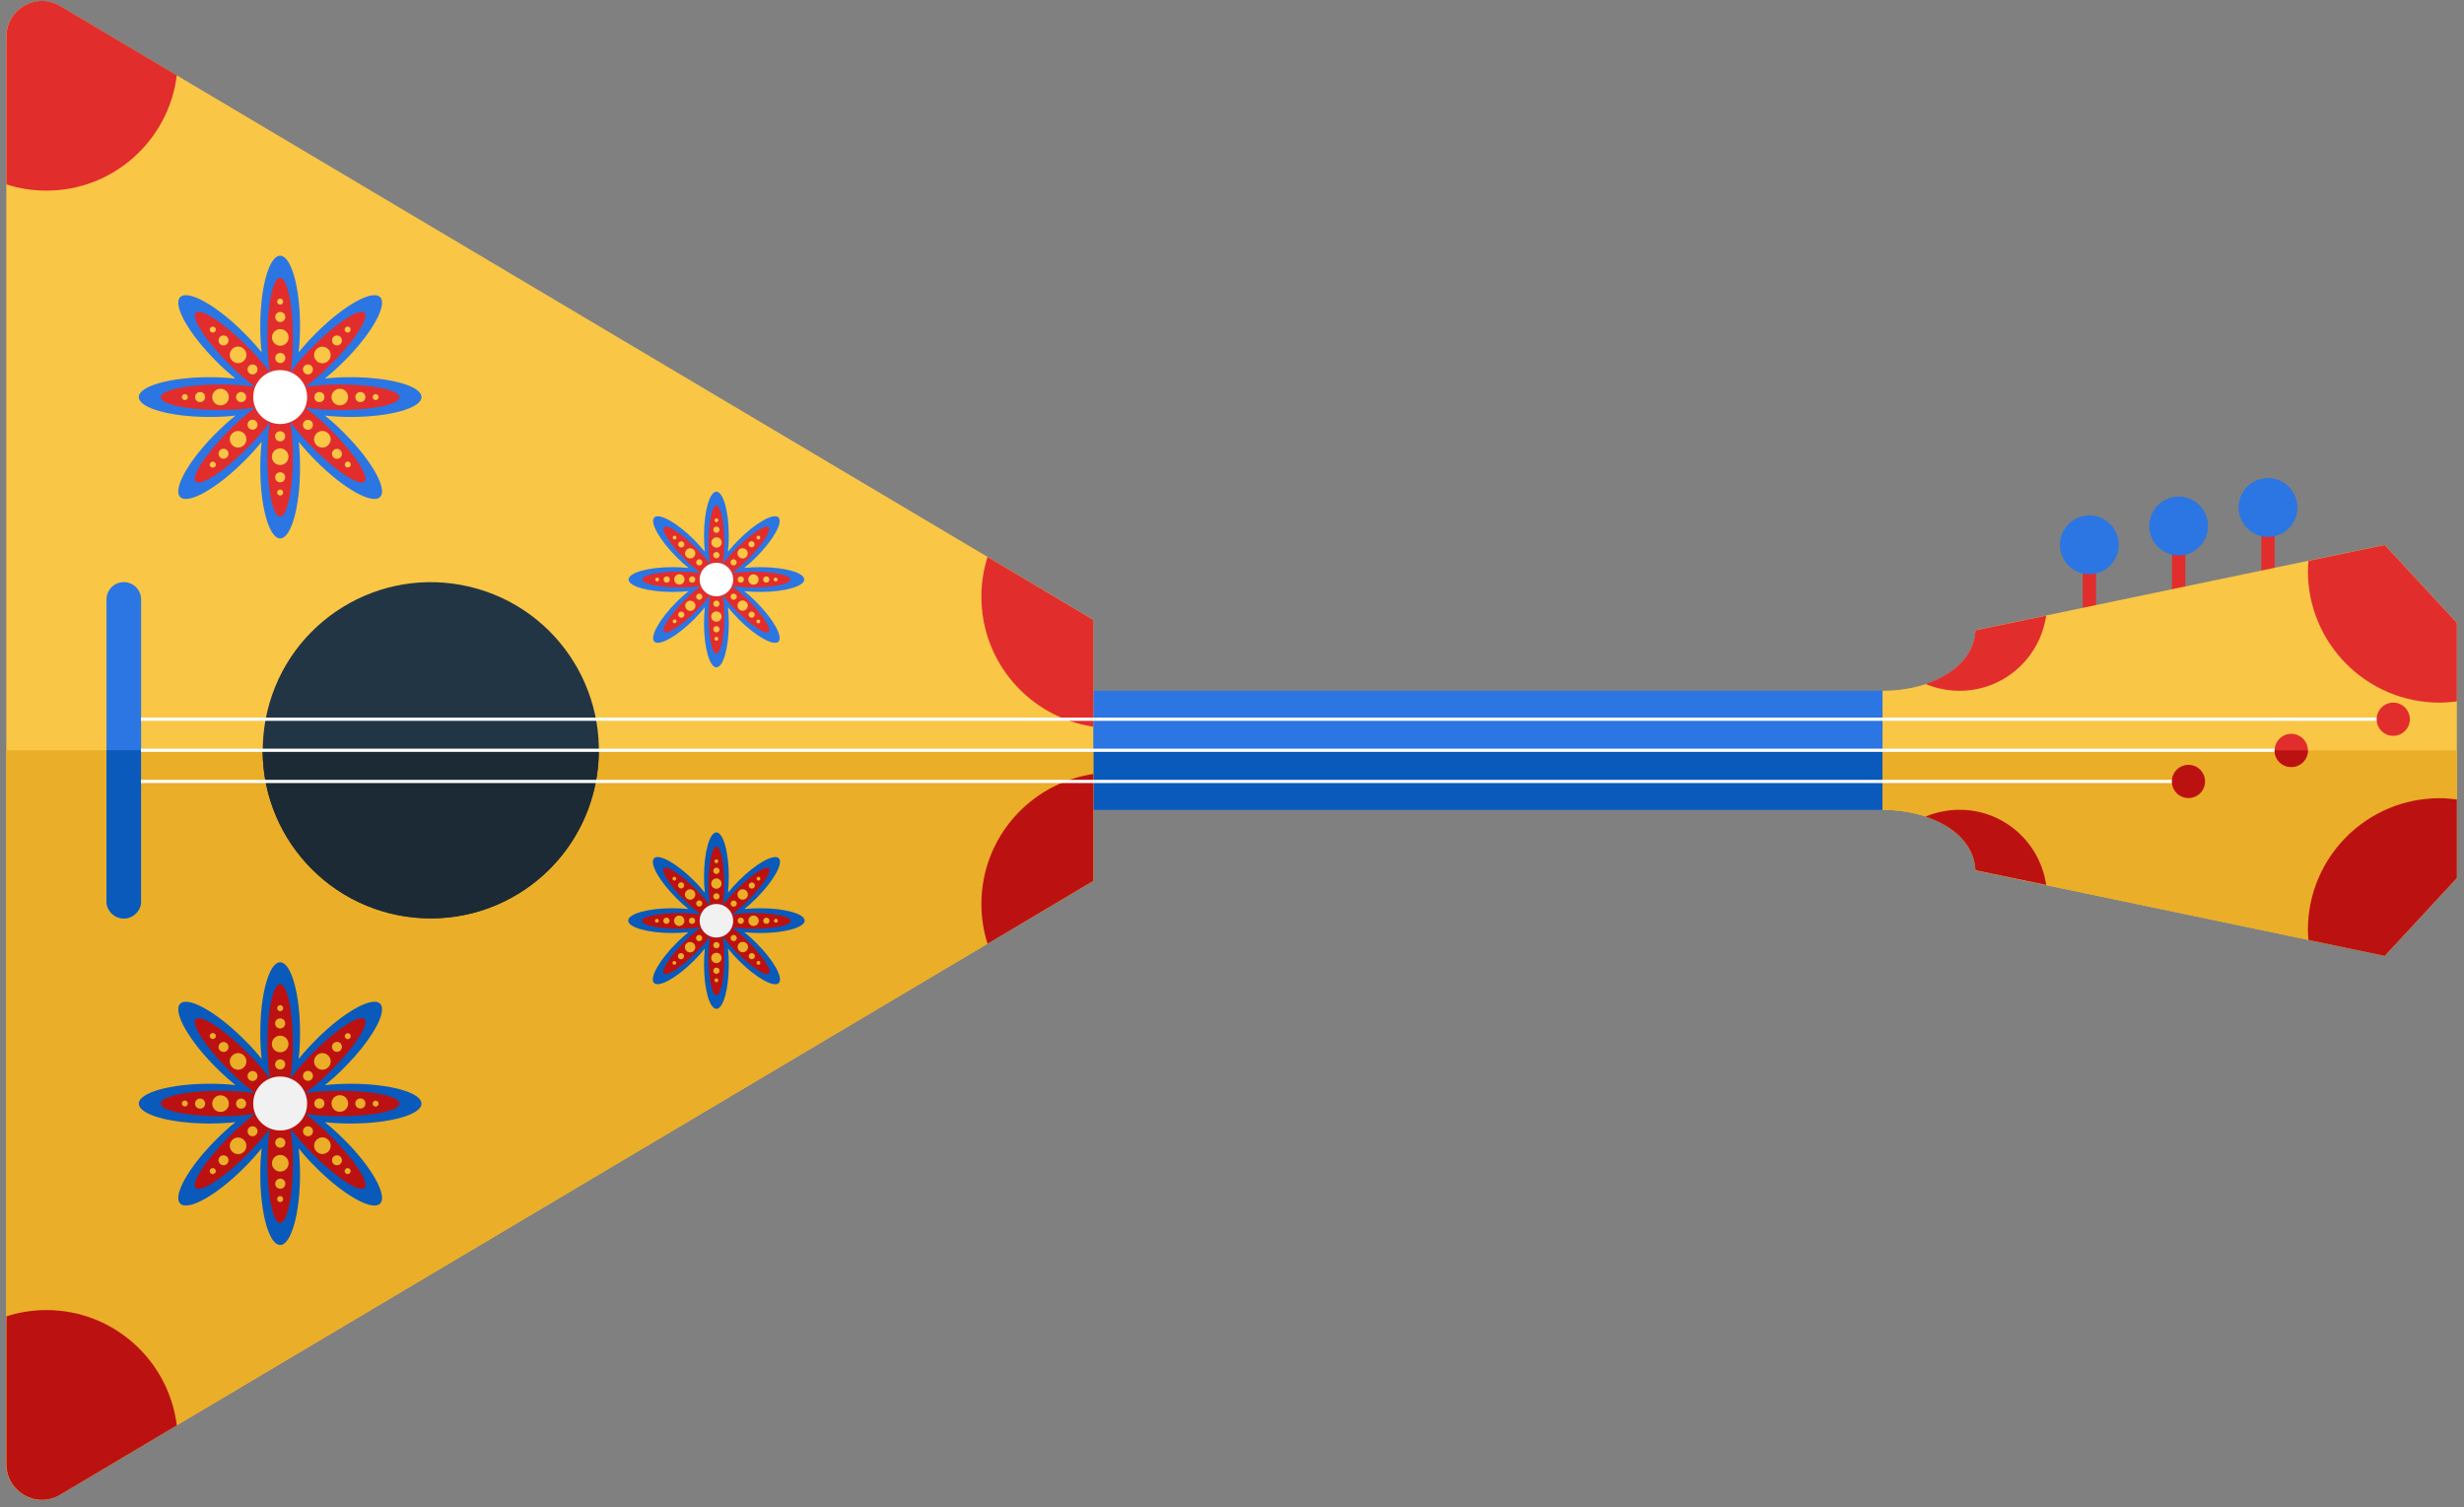 <?xml version="1.0" encoding="UTF-8"?> <svg xmlns="http://www.w3.org/2000/svg" width="255" height="156" viewBox="0 0 255 156" fill="none"><rect x="0" y="0" width="255" height="156" fill="#808080" stroke="none"/><g clip-path="url(#clip0_284_6234)"><path d="M194.824 83.803L194.824 71.487L86.727 71.487L86.727 83.803L194.824 83.803Z" fill="#2B76E2"></path><path d="M194.824 83.804L194.824 77.645L86.727 77.645L86.727 83.804L194.824 83.804Z" fill="#095ABA"></path><path d="M235.41 60.806L235.41 52.52L234.029 52.52L234.029 60.806L235.41 60.806Z" fill="#E22D2D"></path><path d="M231.674 52.52C231.674 54.201 233.037 55.564 234.718 55.564C236.399 55.564 237.762 54.201 237.762 52.52C237.762 50.839 236.399 49.477 234.718 49.477C233.037 49.477 231.674 50.839 231.674 52.52Z" fill="#2B76E2"></path><path d="M226.164 62.736L226.164 54.45L224.783 54.45L224.783 62.736L226.164 62.736Z" fill="#E22D2D"></path><path d="M222.428 54.436C222.428 56.117 223.791 57.48 225.472 57.48C227.153 57.48 228.516 56.117 228.516 54.436C228.516 52.755 227.153 51.393 225.472 51.393C223.791 51.393 222.428 52.755 222.428 54.436Z" fill="#2B76E2"></path><path d="M216.922 64.653L216.922 56.367L215.541 56.367L215.541 64.653L216.922 64.653Z" fill="#E22D2D"></path><path d="M216.23 59.425C214.539 59.425 213.186 58.059 213.186 56.382C213.186 54.705 214.553 53.338 216.23 53.338C217.907 53.338 219.273 54.705 219.273 56.382C219.273 58.059 217.907 59.425 216.23 59.425Z" fill="#2B76E2"></path><path d="M254.262 90.85L254.262 64.442L246.793 56.382L204.461 65.217C204.236 69.29 199.6 71.488 194.823 71.488L194.823 83.804C199.586 83.804 204.222 85.989 204.461 90.075L246.793 98.911L254.262 90.85Z" fill="#F9C646"></path><path d="M194.823 83.818C199.586 83.818 204.222 86.002 204.461 90.089L246.793 98.925L254.262 90.864L254.262 77.66L194.823 77.66L194.823 83.818Z" fill="#EAAE28"></path><path d="M254.262 82.733C253.67 82.663 253.078 82.606 252.472 82.606C244.947 82.606 238.845 88.708 238.845 96.233C238.845 96.585 238.874 96.924 238.902 97.276L246.793 98.925L254.262 90.864L254.262 82.733Z" fill="#BC1111"></path><path d="M211.762 91.596C211.128 87.2 207.379 83.804 202.799 83.804C201.545 83.804 200.361 84.057 199.276 84.508C202.123 85.452 204.293 87.313 204.448 90.06L211.762 91.582L211.762 91.596Z" fill="#BC1111"></path><path d="M246.793 56.395L238.902 58.044C238.874 58.382 238.845 58.735 238.845 59.087C238.845 66.612 244.947 72.714 252.472 72.714C253.078 72.714 253.67 72.657 254.262 72.587L254.262 64.456L246.793 56.395Z" fill="#E22D2D"></path><path d="M211.762 63.709L204.448 65.231C204.293 67.979 202.123 69.839 199.276 70.784C200.361 71.234 201.559 71.488 202.799 71.488C207.379 71.488 211.128 68.092 211.762 63.695L211.762 63.709Z" fill="#E22D2D"></path><path d="M113.148 91.16L113.148 64.132L6.206 0.62C3.754 -0.831 0.654 0.93 0.654 3.777L0.654 151.529C0.654 154.375 3.754 156.151 6.206 154.685L113.148 91.16Z" fill="#F9C646"></path><path d="M0.654 151.529C0.654 154.375 3.754 156.151 6.206 154.685L113.148 91.159L113.148 77.645L0.654 77.645L0.654 151.514L0.654 151.529Z" fill="#EAAE28"></path><path d="M40.569 94.559C49.913 96.776 59.286 90.999 61.503 81.655C63.721 72.31 57.943 62.938 48.599 60.72C39.255 58.503 29.882 64.28 27.665 73.624C25.447 82.969 31.224 92.341 40.569 94.559Z" fill="#223544"></path><path d="M44.58 95.049C54.19 95.049 61.969 87.257 61.969 77.66L27.176 77.66C27.176 87.271 34.969 95.049 44.566 95.049L44.58 95.049Z" fill="#1B2A35"></path><path d="M28.994 128.841C30.135 128.841 31.051 125.572 31.051 121.528C31.051 120.57 30.995 119.668 30.91 118.836C31.432 119.499 32.038 120.175 32.714 120.837C35.575 123.698 38.534 125.361 39.337 124.557C40.14 123.754 38.478 120.781 35.617 117.934C34.941 117.258 34.264 116.652 33.616 116.131C34.447 116.229 35.363 116.272 36.307 116.272C40.352 116.272 43.621 115.356 43.621 114.214C43.621 113.073 40.352 112.157 36.307 112.157C35.349 112.157 34.447 112.213 33.616 112.298C34.278 111.776 34.955 111.17 35.617 110.494C38.478 107.633 40.14 104.674 39.337 103.871C38.534 103.068 35.561 104.73 32.714 107.591C32.038 108.267 31.432 108.944 30.91 109.592C31.009 108.761 31.051 107.845 31.051 106.901C31.051 102.856 30.135 99.587 28.994 99.587C27.852 99.587 26.936 102.856 26.936 106.901C26.936 107.859 26.993 108.761 27.077 109.592C26.556 108.93 25.95 108.253 25.274 107.591C22.413 104.73 19.454 103.068 18.651 103.871C17.847 104.674 19.51 107.647 22.371 110.494C23.047 111.17 23.724 111.776 24.372 112.298C23.54 112.199 22.624 112.157 21.68 112.157C17.636 112.157 14.367 113.073 14.367 114.214C14.367 115.356 17.636 116.272 21.68 116.272C22.639 116.272 23.54 116.215 24.372 116.131C23.709 116.652 23.033 117.258 22.371 117.934C19.51 120.795 17.847 123.754 18.651 124.557C19.454 125.361 22.427 123.698 25.274 120.837C25.95 120.161 26.556 119.484 27.077 118.836C26.979 119.668 26.936 120.584 26.936 121.528C26.936 125.572 27.852 128.841 28.994 128.841Z" fill="#095ABA"></path><path d="M28.993 126.559C29.726 126.559 30.318 123.797 30.318 120.387C30.318 119.048 30.219 117.808 30.064 116.793C30.67 117.625 31.473 118.555 32.431 119.499C34.841 121.908 37.209 123.444 37.73 122.937C38.251 122.416 36.701 120.048 34.292 117.639C33.347 116.695 32.403 115.877 31.586 115.271C32.601 115.426 33.841 115.525 35.179 115.525C38.59 115.525 41.352 114.933 41.352 114.2C41.352 113.467 38.59 112.876 35.179 112.876C33.841 112.876 32.601 112.974 31.586 113.129C32.417 112.523 33.347 111.72 34.292 110.762C36.701 108.352 38.237 105.985 37.73 105.463C37.209 104.942 34.841 106.492 32.431 108.902C31.487 109.846 30.67 110.79 30.064 111.607C30.219 110.593 30.318 109.353 30.318 108.014C30.318 104.604 29.726 101.842 28.993 101.842C28.26 101.842 27.669 104.604 27.669 108.014C27.669 109.353 27.767 110.593 27.922 111.607C27.316 110.776 26.513 109.846 25.555 108.902C23.145 106.492 20.778 104.956 20.256 105.463C19.735 105.985 21.285 108.352 23.695 110.762C24.639 111.706 25.583 112.523 26.4 113.129C25.386 112.974 24.145 112.876 22.807 112.876C19.397 112.876 16.635 113.467 16.635 114.2C16.635 114.933 19.397 115.525 22.807 115.525C24.145 115.525 25.386 115.426 26.4 115.271C25.569 115.877 24.639 116.68 23.695 117.639C21.285 120.048 19.749 122.416 20.256 122.937C20.764 123.459 23.145 121.908 25.555 119.499C26.499 118.555 27.316 117.61 27.922 116.793C27.767 117.808 27.669 119.048 27.669 120.387C27.669 123.797 28.26 126.559 28.993 126.559Z" fill="#BC1111"></path><path d="M28.995 116.99C27.459 116.99 26.205 115.75 26.205 114.2C26.205 112.65 27.445 111.41 28.995 111.41C30.545 111.41 31.785 112.65 31.785 114.2C31.785 115.75 30.545 116.99 28.995 116.99Z" fill="#F1F1F2"></path><path d="M35.168 115.059C34.689 115.059 34.308 114.679 34.308 114.199C34.308 113.72 34.689 113.34 35.168 113.34C35.647 113.34 36.027 113.72 36.027 114.199C36.027 114.679 35.647 115.059 35.168 115.059Z" fill="#EAAE28"></path><path d="M33.053 114.721C32.771 114.721 32.531 114.495 32.531 114.199C32.531 113.903 32.757 113.678 33.053 113.678C33.349 113.678 33.574 113.903 33.574 114.199C33.574 114.495 33.349 114.721 33.053 114.721Z" fill="#EAAE28"></path><path d="M37.295 114.721C37.013 114.721 36.774 114.495 36.774 114.199C36.774 113.903 36.999 113.678 37.295 113.678C37.591 113.678 37.816 113.903 37.816 114.199C37.816 114.495 37.591 114.721 37.295 114.721Z" fill="#EAAE28"></path><path d="M38.874 114.523C38.705 114.523 38.564 114.382 38.564 114.213C38.564 114.044 38.705 113.903 38.874 113.903C39.043 113.903 39.184 114.044 39.184 114.213C39.184 114.382 39.043 114.523 38.874 114.523Z" fill="#EAAE28"></path><path d="M32.761 119.174C32.423 118.835 32.423 118.3 32.761 117.962C33.099 117.623 33.635 117.623 33.973 117.962C34.311 118.3 34.311 118.835 33.973 119.174C33.635 119.512 33.099 119.512 32.761 119.174Z" fill="#EAAE28"></path><path d="M31.506 117.44C31.309 117.243 31.309 116.905 31.506 116.708C31.703 116.51 32.041 116.51 32.239 116.708C32.436 116.905 32.436 117.243 32.239 117.44C32.041 117.638 31.703 117.638 31.506 117.44Z" fill="#EAAE28"></path><path d="M34.506 120.442C34.309 120.245 34.309 119.907 34.506 119.709C34.703 119.512 35.041 119.512 35.239 119.709C35.436 119.907 35.436 120.245 35.239 120.442C35.041 120.64 34.703 120.64 34.506 120.442Z" fill="#EAAE28"></path><path d="M35.761 121.414C35.634 121.287 35.634 121.09 35.761 120.977C35.888 120.85 36.085 120.85 36.198 120.977C36.325 121.104 36.325 121.301 36.198 121.414C36.071 121.527 35.874 121.541 35.761 121.414Z" fill="#EAAE28"></path><path d="M28.148 120.386C28.148 119.907 28.529 119.526 29.008 119.526C29.487 119.526 29.867 119.907 29.867 120.386C29.867 120.865 29.487 121.246 29.008 121.246C28.529 121.246 28.148 120.865 28.148 120.386Z" fill="#EAAE28"></path><path d="M28.485 118.258C28.485 117.976 28.71 117.736 29.006 117.736C29.302 117.736 29.527 117.962 29.527 118.258C29.527 118.554 29.302 118.779 29.006 118.779C28.71 118.779 28.485 118.554 28.485 118.258Z" fill="#EAAE28"></path><path d="M28.485 122.499C28.485 122.217 28.71 121.978 29.006 121.978C29.302 121.978 29.527 122.203 29.527 122.499C29.527 122.795 29.302 123.02 29.006 123.02C28.71 123.02 28.485 122.795 28.485 122.499Z" fill="#EAAE28"></path><path d="M28.685 124.091C28.685 123.922 28.826 123.781 28.995 123.781C29.164 123.781 29.305 123.922 29.305 124.091C29.305 124.26 29.164 124.401 28.995 124.401C28.826 124.401 28.685 124.26 28.685 124.091Z" fill="#EAAE28"></path><path d="M24.035 117.975C24.373 117.637 24.908 117.637 25.246 117.975C25.585 118.314 25.585 118.849 25.246 119.187C24.908 119.525 24.373 119.525 24.035 119.187C23.696 118.849 23.696 118.314 24.035 117.975Z" fill="#EAAE28"></path><path d="M25.768 116.708C25.965 116.51 26.303 116.51 26.5 116.708C26.698 116.905 26.698 117.243 26.5 117.44C26.303 117.638 25.965 117.638 25.768 117.44C25.57 117.243 25.57 116.905 25.768 116.708Z" fill="#EAAE28"></path><path d="M22.768 119.709C22.965 119.512 23.303 119.512 23.5 119.709C23.698 119.907 23.698 120.245 23.5 120.442C23.303 120.64 22.965 120.64 22.768 120.442C22.57 120.245 22.57 119.907 22.768 119.709Z" fill="#EAAE28"></path><path d="M21.794 120.977C21.921 120.85 22.118 120.85 22.245 120.977C22.372 121.104 22.372 121.301 22.245 121.414C22.118 121.541 21.921 121.541 21.794 121.414C21.667 121.287 21.667 121.09 21.794 120.977Z" fill="#EAAE28"></path><path d="M22.824 113.354C23.303 113.354 23.684 113.735 23.684 114.214C23.684 114.693 23.303 115.074 22.824 115.074C22.345 115.074 21.964 114.693 21.964 114.214C21.964 113.735 22.345 113.354 22.824 113.354Z" fill="#EAAE28"></path><path d="M24.951 113.692C25.233 113.692 25.473 113.918 25.473 114.214C25.473 114.51 25.247 114.735 24.951 114.735C24.655 114.735 24.43 114.51 24.43 114.214C24.43 113.918 24.655 113.692 24.951 113.692Z" fill="#EAAE28"></path><path d="M20.709 113.692C20.991 113.692 21.23 113.918 21.23 114.214C21.23 114.51 21.005 114.735 20.709 114.735C20.413 114.735 20.188 114.51 20.188 114.214C20.188 113.918 20.413 113.692 20.709 113.692Z" fill="#EAAE28"></path><path d="M19.131 113.89C19.3 113.89 19.441 114.031 19.441 114.2C19.441 114.369 19.3 114.51 19.131 114.51C18.962 114.51 18.821 114.369 18.821 114.2C18.821 114.031 18.962 113.89 19.131 113.89Z" fill="#EAAE28"></path><path d="M25.246 109.239C25.585 109.577 25.585 110.113 25.246 110.451C24.908 110.789 24.373 110.789 24.035 110.451C23.696 110.113 23.696 109.577 24.035 109.239C24.373 108.901 24.908 108.901 25.246 109.239Z" fill="#EAAE28"></path><path d="M26.5 110.987C26.698 111.184 26.698 111.522 26.5 111.72C26.303 111.917 25.965 111.917 25.768 111.72C25.57 111.522 25.57 111.184 25.768 110.987C25.965 110.79 26.303 110.79 26.5 110.987Z" fill="#EAAE28"></path><path d="M23.5 107.985C23.698 108.182 23.698 108.52 23.5 108.718C23.303 108.915 22.965 108.915 22.768 108.718C22.57 108.52 22.57 108.182 22.768 107.985C22.965 107.788 23.303 107.788 23.5 107.985Z" fill="#EAAE28"></path><path d="M22.245 106.998C22.372 107.125 22.372 107.323 22.245 107.435C22.118 107.548 21.921 107.562 21.794 107.435C21.667 107.308 21.667 107.111 21.794 106.998C21.921 106.872 22.118 106.872 22.245 106.998Z" fill="#EAAE28"></path><path d="M29.855 108.041C29.855 108.52 29.475 108.901 28.996 108.901C28.517 108.901 28.136 108.52 28.136 108.041C28.136 107.562 28.517 107.182 28.996 107.182C29.475 107.182 29.855 107.562 29.855 108.041Z" fill="#EAAE28"></path><path d="M29.516 110.155C29.516 110.437 29.29 110.677 28.994 110.677C28.698 110.677 28.473 110.451 28.473 110.155C28.473 109.859 28.698 109.634 28.994 109.634C29.29 109.634 29.516 109.859 29.516 110.155Z" fill="#EAAE28"></path><path d="M29.516 105.914C29.516 106.196 29.29 106.435 28.994 106.435C28.698 106.435 28.473 106.21 28.473 105.914C28.473 105.618 28.698 105.393 28.994 105.393C29.29 105.393 29.516 105.618 29.516 105.914Z" fill="#EAAE28"></path><path d="M28.685 104.335C28.685 104.507 28.823 104.645 28.995 104.645C29.166 104.645 29.305 104.507 29.305 104.335C29.305 104.164 29.166 104.025 28.995 104.025C28.823 104.025 28.685 104.164 28.685 104.335Z" fill="#EAAE28"></path><path d="M33.969 110.451C33.631 110.789 33.095 110.789 32.757 110.451C32.419 110.113 32.419 109.577 32.757 109.239C33.095 108.901 33.631 108.901 33.969 109.239C34.307 109.577 34.307 110.113 33.969 110.451Z" fill="#EAAE28"></path><path d="M32.239 111.705C32.041 111.902 31.703 111.902 31.506 111.705C31.309 111.508 31.309 111.169 31.506 110.972C31.703 110.775 32.041 110.775 32.239 110.972C32.436 111.169 32.436 111.508 32.239 111.705Z" fill="#EAAE28"></path><path d="M35.239 108.704C35.041 108.901 34.703 108.901 34.506 108.704C34.309 108.507 34.309 108.168 34.506 107.971C34.703 107.774 35.041 107.774 35.239 107.971C35.436 108.168 35.436 108.507 35.239 108.704Z" fill="#EAAE28"></path><path d="M36.211 107.45C36.084 107.576 35.887 107.576 35.774 107.45C35.647 107.323 35.647 107.125 35.774 107.013C35.901 106.9 36.098 106.886 36.211 107.013C36.324 107.14 36.338 107.337 36.211 107.45Z" fill="#EAAE28"></path><path d="M74.142 104.406C74.847 104.406 75.424 102.363 75.424 99.841C75.424 99.249 75.396 98.685 75.34 98.164C75.664 98.573 76.044 98.995 76.467 99.418C78.243 101.194 80.103 102.236 80.596 101.729C81.103 101.222 80.061 99.376 78.285 97.6C77.862 97.177 77.439 96.797 77.031 96.473C77.552 96.529 78.116 96.557 78.708 96.557C81.23 96.557 83.273 95.98 83.273 95.275C83.273 94.57 81.23 93.993 78.708 93.993C78.116 93.993 77.552 94.021 77.031 94.077C77.439 93.753 77.862 93.373 78.285 92.95C80.061 91.174 81.103 89.314 80.596 88.821C80.089 88.328 78.243 89.356 76.467 91.132C76.044 91.555 75.664 91.978 75.34 92.386C75.396 91.865 75.424 91.301 75.424 90.709C75.424 88.187 74.847 86.144 74.142 86.144C73.437 86.144 72.86 88.187 72.86 90.709C72.86 91.301 72.888 91.865 72.944 92.386C72.62 91.978 72.24 91.555 71.817 91.132C70.041 89.356 68.181 88.314 67.688 88.821C67.181 89.328 68.224 91.174 69.999 92.95C70.422 93.373 70.844 93.753 71.253 94.077C70.732 94.021 70.168 93.993 69.576 93.993C67.054 93.993 65.01 94.57 65.01 95.275C65.01 95.98 67.054 96.557 69.576 96.557C70.168 96.557 70.732 96.529 71.253 96.473C70.844 96.797 70.422 97.177 69.999 97.6C68.224 99.376 67.181 101.236 67.688 101.729C68.195 102.222 70.041 101.194 71.817 99.418C72.24 98.995 72.62 98.573 72.944 98.164C72.888 98.685 72.86 99.249 72.86 99.841C72.86 102.363 73.437 104.406 74.142 104.406Z" fill="#095ABA"></path><path d="M74.142 102.998C74.593 102.998 74.959 101.278 74.959 99.15C74.959 98.319 74.903 97.544 74.804 96.91C75.185 97.417 75.692 98.009 76.284 98.601C77.792 100.109 79.271 101.067 79.581 100.743C79.905 100.419 78.947 98.939 77.439 97.445C76.847 96.854 76.27 96.346 75.748 95.966C76.382 96.064 77.143 96.121 77.989 96.121C80.117 96.121 81.836 95.754 81.836 95.303C81.836 94.853 80.117 94.486 77.989 94.486C77.157 94.486 76.382 94.543 75.748 94.641C76.256 94.261 76.847 93.753 77.439 93.162C78.947 91.654 79.905 90.174 79.581 89.864C79.257 89.54 77.778 90.498 76.284 92.006C75.692 92.598 75.185 93.176 74.804 93.697C74.903 93.063 74.959 92.302 74.959 91.456C74.959 89.329 74.593 87.609 74.142 87.609C73.691 87.609 73.325 89.329 73.325 91.456C73.325 92.288 73.381 93.063 73.48 93.697C73.099 93.19 72.592 92.598 72 92.006C70.492 90.498 69.013 89.54 68.702 89.864C68.392 90.188 69.337 91.668 70.844 93.162C71.436 93.753 72.014 94.261 72.535 94.641C71.901 94.543 71.14 94.486 70.295 94.486C68.167 94.486 66.448 94.853 66.448 95.303C66.448 95.754 68.167 96.121 70.295 96.121C71.126 96.121 71.901 96.064 72.535 95.966C72.028 96.346 71.436 96.854 70.844 97.445C69.337 98.953 68.378 100.433 68.702 100.743C69.027 101.067 70.506 100.109 72 98.601C72.592 98.009 73.099 97.431 73.48 96.91C73.381 97.544 73.325 98.305 73.325 99.15C73.325 101.278 73.691 102.998 74.142 102.998Z" fill="#BC1111"></path><path d="M74.142 97.022C73.183 97.022 72.408 96.247 72.408 95.289C72.408 94.331 73.183 93.556 74.142 93.556C75.1 93.556 75.875 94.331 75.875 95.289C75.875 96.247 75.1 97.022 74.142 97.022Z" fill="#F1F1F2"></path><path d="M77.988 95.825C77.692 95.825 77.453 95.585 77.453 95.289C77.453 94.993 77.692 94.754 77.988 94.754C78.284 94.754 78.523 94.993 78.523 95.289C78.523 95.585 78.284 95.825 77.988 95.825Z" fill="#EAAE28"></path><path d="M76.34 95.289C76.34 95.468 76.485 95.613 76.664 95.613C76.843 95.613 76.988 95.468 76.988 95.289C76.988 95.11 76.843 94.965 76.664 94.965C76.485 94.965 76.34 95.11 76.34 95.289Z" fill="#EAAE28"></path><path d="M78.989 95.289C78.989 95.468 79.134 95.613 79.313 95.613C79.492 95.613 79.637 95.468 79.637 95.289C79.637 95.11 79.492 94.965 79.313 94.965C79.134 94.965 78.989 95.11 78.989 95.289Z" fill="#EAAE28"></path><path d="M80.102 95.289C80.102 95.398 80.19 95.486 80.299 95.486C80.408 95.486 80.496 95.398 80.496 95.289C80.496 95.18 80.408 95.092 80.299 95.092C80.19 95.092 80.102 95.18 80.102 95.289Z" fill="#EAAE28"></path><path d="M76.495 98.389C76.283 98.178 76.283 97.84 76.495 97.628C76.706 97.417 77.044 97.417 77.255 97.628C77.467 97.84 77.467 98.178 77.255 98.389C77.044 98.601 76.706 98.601 76.495 98.389Z" fill="#EAAE28"></path><path d="M75.704 97.304C75.577 97.177 75.577 96.98 75.704 96.853C75.831 96.726 76.028 96.726 76.155 96.853C76.282 96.98 76.282 97.177 76.155 97.304C76.028 97.431 75.831 97.431 75.704 97.304Z" fill="#EAAE28"></path><path d="M77.579 99.178C77.452 99.051 77.452 98.854 77.579 98.727C77.706 98.6 77.903 98.6 78.03 98.727C78.157 98.854 78.157 99.051 78.03 99.178C77.903 99.305 77.706 99.305 77.579 99.178Z" fill="#EAAE28"></path><path d="M78.353 99.784C78.282 99.713 78.282 99.587 78.353 99.502C78.423 99.432 78.55 99.432 78.635 99.502C78.705 99.573 78.705 99.699 78.635 99.784C78.564 99.854 78.437 99.854 78.353 99.784Z" fill="#EAAE28"></path><path d="M73.605 99.136C73.605 98.84 73.844 98.601 74.14 98.601C74.436 98.601 74.676 98.84 74.676 99.136C74.676 99.432 74.436 99.672 74.14 99.672C73.844 99.672 73.605 99.432 73.605 99.136Z" fill="#EAAE28"></path><path d="M73.817 97.811C73.817 97.628 73.957 97.487 74.141 97.487C74.324 97.487 74.465 97.628 74.465 97.811C74.465 97.995 74.324 98.135 74.141 98.135C73.957 98.135 73.817 97.995 73.817 97.811Z" fill="#EAAE28"></path><path d="M73.817 100.461C73.817 100.64 73.962 100.785 74.141 100.785C74.32 100.785 74.465 100.64 74.465 100.461C74.465 100.282 74.32 100.137 74.141 100.137C73.962 100.137 73.817 100.282 73.817 100.461Z" fill="#EAAE28"></path><path d="M73.941 101.447C73.941 101.556 74.03 101.645 74.139 101.645C74.248 101.645 74.336 101.556 74.336 101.447C74.336 101.338 74.248 101.25 74.139 101.25C74.03 101.25 73.941 101.338 73.941 101.447Z" fill="#EAAE28"></path><path d="M71.041 97.643C71.253 97.431 71.591 97.431 71.802 97.643C72.014 97.854 72.014 98.192 71.802 98.404C71.591 98.615 71.253 98.615 71.041 98.404C70.83 98.192 70.83 97.854 71.041 97.643Z" fill="#EAAE28"></path><path d="M72.028 97.079C72.028 97.258 72.173 97.403 72.352 97.403C72.531 97.403 72.676 97.258 72.676 97.079C72.676 96.9 72.531 96.755 72.352 96.755C72.173 96.755 72.028 96.9 72.028 97.079Z" fill="#EAAE28"></path><path d="M70.251 98.728C70.378 98.601 70.575 98.601 70.702 98.728C70.829 98.855 70.829 99.052 70.702 99.179C70.575 99.306 70.378 99.306 70.251 99.179C70.124 99.052 70.124 98.855 70.251 98.728Z" fill="#EAAE28"></path><path d="M69.644 99.503C69.715 99.433 69.842 99.433 69.926 99.503C70.011 99.573 69.997 99.7 69.926 99.785C69.856 99.855 69.729 99.855 69.644 99.785C69.574 99.714 69.574 99.588 69.644 99.503Z" fill="#EAAE28"></path><path d="M70.293 94.754C70.589 94.754 70.828 94.993 70.828 95.289C70.828 95.585 70.589 95.825 70.293 95.825C69.997 95.825 69.757 95.585 69.757 95.289C69.757 94.993 69.997 94.754 70.293 94.754Z" fill="#EAAE28"></path><path d="M71.617 94.965C71.8 94.965 71.941 95.106 71.941 95.289C71.941 95.472 71.8 95.613 71.617 95.613C71.434 95.613 71.293 95.472 71.293 95.289C71.293 95.106 71.434 94.965 71.617 94.965Z" fill="#EAAE28"></path><path d="M68.645 95.289C68.645 95.468 68.79 95.613 68.969 95.613C69.148 95.613 69.293 95.468 69.293 95.289C69.293 95.11 69.148 94.965 68.969 94.965C68.79 94.965 68.645 95.11 68.645 95.289Z" fill="#EAAE28"></path><path d="M67.785 95.289C67.785 95.398 67.873 95.486 67.982 95.486C68.091 95.486 68.18 95.398 68.18 95.289C68.18 95.18 68.091 95.092 67.982 95.092C67.873 95.092 67.785 95.18 67.785 95.289Z" fill="#EAAE28"></path><path d="M71.802 92.189C72.014 92.4 72.014 92.738 71.802 92.95C71.591 93.161 71.253 93.161 71.041 92.95C70.83 92.738 70.83 92.4 71.041 92.189C71.253 91.977 71.591 91.977 71.802 92.189Z" fill="#EAAE28"></path><path d="M72.592 93.274C72.719 93.401 72.719 93.598 72.592 93.725C72.466 93.852 72.268 93.852 72.141 93.725C72.015 93.598 72.015 93.401 72.141 93.274C72.268 93.147 72.466 93.147 72.592 93.274Z" fill="#EAAE28"></path><path d="M70.717 91.4C70.844 91.527 70.844 91.724 70.717 91.851C70.591 91.978 70.393 91.978 70.266 91.851C70.14 91.724 70.14 91.527 70.266 91.4C70.393 91.273 70.591 91.273 70.717 91.4Z" fill="#EAAE28"></path><path d="M69.928 90.794C69.998 90.865 69.998 90.991 69.928 91.076C69.857 91.146 69.73 91.146 69.646 91.076C69.575 91.005 69.575 90.879 69.646 90.794C69.716 90.724 69.843 90.724 69.928 90.794Z" fill="#EAAE28"></path><path d="M74.676 91.442C74.676 91.738 74.436 91.977 74.14 91.977C73.844 91.977 73.605 91.738 73.605 91.442C73.605 91.146 73.844 90.906 74.14 90.906C74.436 90.906 74.676 91.146 74.676 91.442Z" fill="#EAAE28"></path><path d="M73.817 92.766C73.817 92.945 73.962 93.091 74.141 93.091C74.32 93.091 74.465 92.945 74.465 92.766C74.465 92.588 74.32 92.442 74.141 92.442C73.962 92.442 73.817 92.588 73.817 92.766Z" fill="#EAAE28"></path><path d="M74.465 90.117C74.465 90.3 74.324 90.441 74.141 90.441C73.957 90.441 73.817 90.3 73.817 90.117C73.817 89.934 73.957 89.793 74.141 89.793C74.324 89.793 74.465 89.934 74.465 90.117Z" fill="#EAAE28"></path><path d="M73.941 89.131C73.941 89.24 74.03 89.328 74.139 89.328C74.248 89.328 74.336 89.24 74.336 89.131C74.336 89.022 74.248 88.934 74.139 88.934C74.03 88.934 73.941 89.022 73.941 89.131Z" fill="#EAAE28"></path><path d="M77.24 92.95C77.028 93.161 76.69 93.161 76.479 92.95C76.268 92.738 76.268 92.4 76.479 92.189C76.69 91.977 77.028 91.977 77.24 92.189C77.451 92.4 77.451 92.738 77.24 92.95Z" fill="#EAAE28"></path><path d="M76.155 93.739C76.028 93.866 75.831 93.866 75.704 93.739C75.577 93.613 75.577 93.415 75.704 93.288C75.831 93.162 76.028 93.162 76.155 93.288C76.282 93.415 76.282 93.613 76.155 93.739Z" fill="#EAAE28"></path><path d="M78.03 91.865C77.903 91.992 77.706 91.992 77.579 91.865C77.452 91.739 77.452 91.541 77.579 91.415C77.706 91.288 77.903 91.288 78.03 91.415C78.157 91.541 78.157 91.739 78.03 91.865Z" fill="#EAAE28"></path><path d="M78.635 91.076C78.564 91.146 78.437 91.146 78.353 91.076C78.282 91.005 78.282 90.879 78.353 90.794C78.423 90.724 78.55 90.724 78.635 90.794C78.705 90.865 78.705 90.991 78.635 91.076Z" fill="#EAAE28"></path><path d="M74.141 50.886C74.846 50.886 75.424 52.915 75.424 55.423C75.424 56.015 75.395 56.579 75.339 57.1C75.663 56.691 76.044 56.269 76.452 55.86C78.228 54.085 80.074 53.056 80.567 53.549C81.06 54.042 80.032 55.888 78.256 57.664C77.833 58.087 77.411 58.453 77.016 58.777C77.537 58.721 78.101 58.693 78.693 58.693C81.201 58.693 83.231 59.27 83.231 59.975C83.231 60.679 81.201 61.257 78.693 61.257C78.101 61.257 77.537 61.229 77.016 61.173C77.425 61.497 77.847 61.877 78.256 62.286C80.032 64.061 81.06 65.907 80.567 66.401C80.074 66.894 78.228 65.865 76.452 64.09C76.03 63.667 75.663 63.244 75.339 62.85C75.395 63.371 75.424 63.935 75.424 64.527C75.424 67.035 74.846 69.064 74.141 69.064C73.437 69.064 72.859 67.035 72.859 64.527C72.859 63.935 72.887 63.371 72.944 62.85C72.619 63.258 72.239 63.681 71.83 64.09C70.055 65.865 68.209 66.894 67.716 66.401C67.222 65.907 68.251 64.061 70.026 62.286C70.449 61.863 70.872 61.497 71.267 61.173C70.745 61.229 70.181 61.257 69.59 61.257C67.081 61.257 65.052 60.679 65.052 59.975C65.052 59.27 67.081 58.693 69.59 58.693C70.181 58.693 70.745 58.721 71.267 58.777C70.858 58.453 70.435 58.072 70.026 57.664C68.251 55.888 67.222 54.042 67.716 53.549C68.209 53.056 70.055 54.085 71.83 55.86C72.253 56.283 72.619 56.706 72.944 57.1C72.887 56.579 72.859 56.015 72.859 55.423C72.859 52.915 73.437 50.886 74.141 50.886Z" fill="#2B76E2"></path><path d="M74.143 52.309C74.594 52.309 74.96 54.028 74.96 56.142C74.96 56.973 74.904 57.734 74.805 58.368C75.186 57.861 75.679 57.269 76.27 56.691C77.764 55.197 79.244 54.239 79.554 54.563C79.878 54.887 78.92 56.353 77.426 57.847C76.834 58.438 76.256 58.932 75.749 59.312C76.383 59.214 77.144 59.157 77.976 59.157C80.089 59.157 81.809 59.524 81.809 59.974C81.809 60.425 80.089 60.792 77.976 60.792C77.144 60.792 76.383 60.736 75.749 60.637C76.256 61.017 76.848 61.511 77.426 62.102C78.92 63.596 79.878 65.076 79.554 65.386C79.23 65.71 77.764 64.752 76.27 63.258C75.679 62.666 75.186 62.088 74.805 61.581C74.904 62.215 74.96 62.976 74.96 63.807C74.96 65.921 74.594 67.64 74.143 67.64C73.692 67.64 73.325 65.921 73.325 63.807C73.325 62.976 73.382 62.215 73.48 61.581C73.1 62.088 72.607 62.68 72.015 63.258C70.521 64.752 69.041 65.71 68.731 65.386C68.407 65.062 69.366 63.596 70.859 62.102C71.451 61.511 72.029 61.017 72.536 60.637C71.902 60.736 71.141 60.792 70.31 60.792C68.196 60.792 66.477 60.425 66.477 59.974C66.477 59.524 68.196 59.157 70.31 59.157C71.141 59.157 71.902 59.214 72.536 59.312C72.029 58.932 71.437 58.438 70.859 57.847C69.366 56.353 68.407 54.873 68.731 54.563C69.056 54.239 70.521 55.197 72.015 56.691C72.607 57.283 73.1 57.861 73.48 58.368C73.382 57.734 73.325 56.973 73.325 56.142C73.325 54.028 73.692 52.309 74.143 52.309Z" fill="#E22D2D"></path><path d="M74.142 58.241C73.183 58.241 72.408 59.016 72.408 59.974C72.408 60.933 73.183 61.708 74.142 61.708C75.1 61.708 75.875 60.933 75.875 59.974C75.875 59.016 75.1 58.241 74.142 58.241Z" fill="white"></path><path d="M77.976 59.44C77.68 59.44 77.441 59.679 77.441 59.975C77.441 60.271 77.68 60.51 77.976 60.51C78.272 60.51 78.512 60.271 78.512 59.975C78.512 59.679 78.272 59.44 77.976 59.44Z" fill="#F9C646"></path><path d="M76.664 59.65C76.481 59.65 76.34 59.791 76.34 59.974C76.34 60.158 76.481 60.299 76.664 60.299C76.847 60.299 76.988 60.158 76.988 59.974C76.988 59.791 76.847 59.65 76.664 59.65Z" fill="#F9C646"></path><path d="M79.301 59.65C79.118 59.65 78.977 59.791 78.977 59.974C78.977 60.158 79.118 60.299 79.301 60.299C79.484 60.299 79.625 60.158 79.625 59.974C79.625 59.791 79.484 59.65 79.301 59.65Z" fill="#F9C646"></path><path d="M80.272 59.777C80.159 59.777 80.074 59.862 80.074 59.975C80.074 60.087 80.159 60.172 80.272 60.172C80.384 60.172 80.469 60.087 80.469 59.975C80.469 59.862 80.384 59.777 80.272 59.777Z" fill="#F9C646"></path><path d="M76.481 56.889C76.27 57.1 76.27 57.438 76.481 57.636C76.693 57.847 77.031 57.847 77.228 57.636C77.44 57.424 77.44 57.086 77.228 56.889C77.017 56.691 76.679 56.677 76.481 56.889Z" fill="#F9C646"></path><path d="M75.692 57.974C75.565 58.101 75.565 58.298 75.692 58.425C75.819 58.552 76.016 58.552 76.143 58.425C76.27 58.298 76.27 58.101 76.143 57.974C76.016 57.847 75.819 57.847 75.692 57.974Z" fill="#F9C646"></path><path d="M77.552 56.1C77.425 56.227 77.425 56.424 77.552 56.551C77.678 56.678 77.876 56.678 78.002 56.551C78.129 56.424 78.129 56.227 78.002 56.1C77.876 55.973 77.678 55.973 77.552 56.1Z" fill="#F9C646"></path><path d="M78.34 55.494C78.269 55.564 78.269 55.691 78.34 55.776C78.41 55.846 78.537 55.846 78.621 55.776C78.706 55.705 78.692 55.578 78.621 55.494C78.551 55.409 78.424 55.423 78.34 55.494Z" fill="#F9C646"></path><path d="M73.62 56.142C73.62 56.438 73.86 56.677 74.156 56.677C74.452 56.677 74.691 56.438 74.691 56.142C74.691 55.846 74.452 55.606 74.156 55.606C73.86 55.606 73.62 55.846 73.62 56.142Z" fill="#F9C646"></path><path d="M73.817 57.452C73.817 57.635 73.957 57.776 74.141 57.776C74.324 57.776 74.465 57.635 74.465 57.452C74.465 57.269 74.324 57.128 74.141 57.128C73.957 57.128 73.817 57.269 73.817 57.452Z" fill="#F9C646"></path><path d="M73.817 54.817C73.817 55.001 73.957 55.141 74.141 55.141C74.324 55.141 74.465 55.001 74.465 54.817C74.465 54.634 74.324 54.493 74.141 54.493C73.957 54.493 73.817 54.634 73.817 54.817Z" fill="#F9C646"></path><path d="M73.945 53.845C73.945 53.958 74.03 54.042 74.143 54.042C74.255 54.042 74.34 53.958 74.34 53.845C74.34 53.732 74.255 53.648 74.143 53.648C74.03 53.648 73.945 53.732 73.945 53.845Z" fill="#F9C646"></path><path d="M71.055 57.636C71.267 57.847 71.605 57.847 71.802 57.636C72.014 57.424 72.014 57.086 71.802 56.889C71.591 56.691 71.253 56.677 71.055 56.889C70.844 57.1 70.844 57.438 71.055 57.636Z" fill="#F9C646"></path><path d="M72.141 58.425C72.268 58.552 72.466 58.552 72.592 58.425C72.719 58.298 72.719 58.101 72.592 57.974C72.466 57.847 72.268 57.847 72.141 57.974C72.015 58.101 72.015 58.298 72.141 58.425Z" fill="#F9C646"></path><path d="M70.282 56.565C70.409 56.691 70.606 56.691 70.733 56.565C70.86 56.438 70.86 56.24 70.733 56.114C70.606 55.987 70.409 55.987 70.282 56.114C70.155 56.24 70.155 56.438 70.282 56.565Z" fill="#F9C646"></path><path d="M69.617 55.635C69.617 55.744 69.706 55.832 69.814 55.832C69.923 55.832 70.012 55.744 70.012 55.635C70.012 55.526 69.923 55.438 69.814 55.438C69.706 55.438 69.617 55.526 69.617 55.635Z" fill="#F9C646"></path><path d="M70.308 60.496C70.604 60.496 70.844 60.256 70.844 59.96C70.844 59.664 70.604 59.425 70.308 59.425C70.012 59.425 69.773 59.664 69.773 59.96C69.773 60.256 70.012 60.496 70.308 60.496Z" fill="#F9C646"></path><path d="M71.633 60.299C71.816 60.299 71.957 60.158 71.957 59.974C71.957 59.791 71.816 59.65 71.633 59.65C71.45 59.65 71.309 59.791 71.309 59.974C71.309 60.158 71.45 60.299 71.633 60.299Z" fill="#F9C646"></path><path d="M68.996 60.299C69.179 60.299 69.32 60.158 69.32 59.974C69.32 59.791 69.179 59.65 68.996 59.65C68.813 59.65 68.672 59.791 68.672 59.974C68.672 60.158 68.813 60.299 68.996 60.299Z" fill="#F9C646"></path><path d="M68.01 60.172C68.123 60.172 68.207 60.087 68.207 59.975C68.207 59.862 68.123 59.777 68.01 59.777C67.897 59.777 67.812 59.862 67.812 59.975C67.812 60.087 67.897 60.172 68.01 60.172Z" fill="#F9C646"></path><path d="M71.818 63.061C72.029 62.85 72.029 62.512 71.818 62.314C71.607 62.117 71.269 62.103 71.071 62.314C70.86 62.526 70.86 62.864 71.071 63.061C71.282 63.273 71.621 63.273 71.818 63.061Z" fill="#F9C646"></path><path d="M72.592 61.976C72.719 61.849 72.719 61.652 72.592 61.525C72.466 61.398 72.268 61.398 72.141 61.525C72.015 61.652 72.015 61.849 72.141 61.976C72.268 62.103 72.466 62.103 72.592 61.976Z" fill="#F9C646"></path><path d="M70.733 63.836C70.86 63.709 70.86 63.512 70.733 63.385C70.606 63.258 70.409 63.258 70.282 63.385C70.155 63.512 70.155 63.709 70.282 63.836C70.409 63.963 70.606 63.963 70.733 63.836Z" fill="#F9C646"></path><path d="M69.617 64.301C69.617 64.41 69.706 64.498 69.814 64.498C69.923 64.498 70.012 64.41 70.012 64.301C70.012 64.192 69.923 64.103 69.814 64.103C69.706 64.103 69.617 64.192 69.617 64.301Z" fill="#F9C646"></path><path d="M73.605 63.808C73.605 64.104 73.845 64.343 74.14 64.343C74.436 64.343 74.676 64.104 74.676 63.808C74.676 63.512 74.436 63.273 74.14 63.273C73.845 63.273 73.605 63.512 73.605 63.808Z" fill="#F9C646"></path><path d="M74.465 62.483C74.465 62.3 74.324 62.159 74.141 62.159C73.957 62.159 73.817 62.3 73.817 62.483C73.817 62.666 73.957 62.807 74.141 62.807C74.324 62.807 74.465 62.666 74.465 62.483Z" fill="#F9C646"></path><path d="M74.465 65.118C74.465 64.935 74.324 64.794 74.141 64.794C73.957 64.794 73.817 64.935 73.817 65.118C73.817 65.301 73.957 65.442 74.141 65.442C74.324 65.442 74.465 65.301 74.465 65.118Z" fill="#F9C646"></path><path d="M74.336 66.105C74.336 65.992 74.251 65.907 74.139 65.907C74.026 65.907 73.941 65.992 73.941 66.105C73.941 66.217 74.026 66.302 74.139 66.302C74.251 66.302 74.336 66.217 74.336 66.105Z" fill="#F9C646"></path><path d="M77.228 62.3C77.017 62.089 76.679 62.089 76.481 62.3C76.284 62.511 76.27 62.85 76.481 63.047C76.693 63.258 77.031 63.258 77.228 63.047C77.44 62.836 77.44 62.497 77.228 62.3Z" fill="#F9C646"></path><path d="M76.155 61.525C76.028 61.398 75.831 61.398 75.704 61.525C75.577 61.652 75.577 61.849 75.704 61.976C75.831 62.103 76.028 62.103 76.155 61.976C76.282 61.849 76.282 61.652 76.155 61.525Z" fill="#F9C646"></path><path d="M78.014 63.385C77.887 63.258 77.69 63.258 77.563 63.385C77.436 63.512 77.436 63.709 77.563 63.836C77.69 63.963 77.887 63.963 78.014 63.836C78.141 63.709 78.141 63.512 78.014 63.385Z" fill="#F9C646"></path><path d="M78.621 64.174C78.551 64.103 78.424 64.103 78.34 64.174C78.269 64.244 78.269 64.371 78.34 64.456C78.41 64.526 78.537 64.526 78.621 64.456C78.706 64.385 78.692 64.258 78.621 64.174Z" fill="#F9C646"></path><path d="M28.994 26.465C30.135 26.465 31.051 29.734 31.051 33.779C31.051 34.737 30.995 35.639 30.91 36.47C31.432 35.808 32.038 35.131 32.714 34.469C35.575 31.608 38.534 29.945 39.337 30.749C40.14 31.552 38.478 34.525 35.617 37.372C34.941 38.048 34.264 38.654 33.616 39.176C34.447 39.077 35.363 39.035 36.307 39.035C40.352 39.035 43.621 39.951 43.621 41.092C43.621 42.233 40.352 43.15 36.307 43.15C35.349 43.15 34.447 43.093 33.616 43.009C34.278 43.53 34.955 44.136 35.617 44.812C38.478 47.673 40.14 50.632 39.337 51.435C38.534 52.239 35.561 50.576 32.714 47.715C32.038 47.039 31.432 46.362 30.91 45.714C31.009 46.546 31.051 47.462 31.051 48.406C31.051 52.45 30.135 55.719 28.994 55.719C27.852 55.719 26.936 52.45 26.936 48.406C26.936 47.447 26.993 46.546 27.077 45.714C26.556 46.377 25.95 47.053 25.274 47.715C22.413 50.576 19.454 52.239 18.651 51.435C17.847 50.632 19.51 47.659 22.371 44.812C23.047 44.136 23.724 43.53 24.372 43.009C23.54 43.107 22.624 43.15 21.68 43.15C17.636 43.15 14.367 42.233 14.367 41.092C14.367 39.951 17.636 39.035 21.68 39.035C22.639 39.035 23.54 39.091 24.372 39.176C23.709 38.654 23.033 38.048 22.371 37.372C19.51 34.511 17.847 31.552 18.651 30.749C19.454 29.945 22.427 31.608 25.274 34.469C25.95 35.145 26.556 35.822 27.077 36.47C26.979 35.639 26.936 34.723 26.936 33.779C26.936 29.734 27.852 26.465 28.994 26.465Z" fill="#2B76E2"></path><path d="M28.993 28.748C29.726 28.748 30.318 31.51 30.318 34.92C30.318 36.259 30.219 37.499 30.064 38.514C30.67 37.682 31.473 36.752 32.431 35.808C34.841 33.398 37.209 31.862 37.73 32.37C38.251 32.877 36.701 35.258 34.292 37.668C33.347 38.612 32.403 39.43 31.586 40.035C32.601 39.88 33.841 39.782 35.179 39.782C38.59 39.782 41.352 40.374 41.352 41.106C41.352 41.839 38.59 42.431 35.179 42.431C33.841 42.431 32.601 42.333 31.586 42.178C32.417 42.783 33.347 43.587 34.292 44.545C36.701 46.955 38.237 49.322 37.73 49.843C37.209 50.365 34.841 48.815 32.431 46.405C31.487 45.461 30.67 44.517 30.064 43.699C30.219 44.714 30.318 45.954 30.318 47.293C30.318 50.703 29.726 53.465 28.993 53.465C28.26 53.465 27.669 50.703 27.669 47.293C27.669 45.954 27.767 44.714 27.922 43.699C27.316 44.531 26.513 45.461 25.555 46.405C23.145 48.815 20.778 50.351 20.256 49.843C19.735 49.336 21.285 46.955 23.695 44.545C24.639 43.601 25.583 42.783 26.4 42.178C25.386 42.333 24.145 42.431 22.807 42.431C19.397 42.431 16.635 41.839 16.635 41.106C16.635 40.374 19.397 39.782 22.807 39.782C24.145 39.782 25.386 39.88 26.4 40.035C25.569 39.43 24.639 38.626 23.695 37.668C21.285 35.258 19.749 32.891 20.256 32.37C20.778 31.848 23.145 33.398 25.555 35.808C26.499 36.752 27.316 37.696 27.922 38.514C27.767 37.499 27.669 36.259 27.669 34.92C27.669 31.51 28.26 28.748 28.993 28.748Z" fill="#E22D2D"></path><path d="M26.205 41.092C26.205 42.633 27.454 43.882 28.995 43.882C30.536 43.882 31.785 42.633 31.785 41.092C31.785 39.551 30.536 38.302 28.995 38.302C27.454 38.302 26.205 39.551 26.205 41.092Z" fill="white"></path><path d="M34.308 41.092C34.308 41.567 34.693 41.952 35.168 41.952C35.642 41.952 36.027 41.567 36.027 41.092C36.027 40.617 35.642 40.232 35.168 40.232C34.693 40.232 34.308 40.617 34.308 41.092Z" fill="#F9C646"></path><path d="M33.053 40.57C32.771 40.57 32.531 40.796 32.531 41.092C32.531 41.388 32.757 41.613 33.053 41.613C33.349 41.613 33.574 41.388 33.574 41.092C33.574 40.796 33.349 40.57 33.053 40.57Z" fill="#F9C646"></path><path d="M37.295 40.57C37.013 40.57 36.774 40.796 36.774 41.092C36.774 41.388 36.999 41.613 37.295 41.613C37.591 41.613 37.816 41.388 37.816 41.092C37.816 40.796 37.591 40.57 37.295 40.57Z" fill="#F9C646"></path><path d="M38.874 40.782C38.705 40.782 38.564 40.923 38.564 41.092C38.564 41.261 38.705 41.402 38.874 41.402C39.043 41.402 39.184 41.261 39.184 41.092C39.184 40.923 39.043 40.782 38.874 40.782Z" fill="#F9C646"></path><path d="M32.757 36.132C32.419 36.47 32.419 37.005 32.757 37.343C33.095 37.682 33.631 37.682 33.969 37.343C34.307 37.005 34.307 36.47 33.969 36.132C33.631 35.793 33.095 35.793 32.757 36.132Z" fill="#F9C646"></path><path d="M31.502 37.865C31.305 38.062 31.305 38.4 31.502 38.597C31.699 38.795 32.038 38.795 32.235 38.597C32.432 38.4 32.432 38.062 32.235 37.865C32.038 37.667 31.699 37.667 31.502 37.865Z" fill="#F9C646"></path><path d="M34.506 34.864C34.309 35.061 34.309 35.399 34.506 35.597C34.703 35.794 35.041 35.794 35.239 35.597C35.436 35.399 35.436 35.061 35.239 34.864C35.041 34.666 34.703 34.666 34.506 34.864Z" fill="#F9C646"></path><path d="M35.758 33.891C35.632 34.018 35.632 34.215 35.758 34.328C35.885 34.441 36.083 34.455 36.195 34.328C36.308 34.201 36.322 34.004 36.195 33.891C36.068 33.764 35.871 33.764 35.758 33.891Z" fill="#F9C646"></path><path d="M28.148 34.919C28.148 35.398 28.529 35.779 29.008 35.779C29.487 35.779 29.867 35.398 29.867 34.919C29.867 34.44 29.487 34.06 29.008 34.06C28.529 34.06 28.148 34.44 28.148 34.919Z" fill="#F9C646"></path><path d="M28.485 37.048C28.485 37.33 28.71 37.569 29.006 37.569C29.302 37.569 29.527 37.344 29.527 37.048C29.527 36.752 29.302 36.526 29.006 36.526C28.71 36.526 28.485 36.752 28.485 37.048Z" fill="#F9C646"></path><path d="M28.485 32.806C28.485 33.087 28.71 33.327 29.006 33.327C29.302 33.327 29.527 33.102 29.527 32.806C29.527 32.51 29.302 32.284 29.006 32.284C28.71 32.284 28.485 32.51 28.485 32.806Z" fill="#F9C646"></path><path d="M28.685 31.213C28.685 31.385 28.823 31.523 28.995 31.523C29.166 31.523 29.305 31.385 29.305 31.213C29.305 31.042 29.166 30.903 28.995 30.903C28.823 30.903 28.685 31.042 28.685 31.213Z" fill="#F9C646"></path><path d="M24.035 37.329C24.373 37.667 24.908 37.667 25.246 37.329C25.585 36.991 25.585 36.455 25.246 36.117C24.908 35.779 24.373 35.779 24.035 36.117C23.696 36.455 23.696 36.991 24.035 37.329Z" fill="#F9C646"></path><path d="M25.768 38.597C25.965 38.795 26.303 38.795 26.5 38.597C26.698 38.4 26.698 38.062 26.5 37.865C26.303 37.667 25.965 37.667 25.768 37.865C25.57 38.062 25.57 38.4 25.768 38.597Z" fill="#F9C646"></path><path d="M22.768 35.596C22.965 35.793 23.303 35.793 23.5 35.596C23.698 35.398 23.698 35.06 23.5 34.863C23.303 34.666 22.965 34.666 22.768 34.863C22.57 35.06 22.57 35.398 22.768 35.596Z" fill="#F9C646"></path><path d="M21.794 34.328C21.921 34.454 22.118 34.454 22.245 34.328C22.372 34.201 22.372 34.003 22.245 33.891C22.118 33.778 21.921 33.764 21.794 33.891C21.667 34.017 21.667 34.215 21.794 34.328Z" fill="#F9C646"></path><path d="M21.964 41.092C21.964 41.567 22.349 41.952 22.824 41.952C23.299 41.952 23.684 41.567 23.684 41.092C23.684 40.617 23.299 40.232 22.824 40.232C22.349 40.232 21.964 40.617 21.964 41.092Z" fill="#F9C646"></path><path d="M24.951 41.613C25.233 41.613 25.473 41.388 25.473 41.092C25.473 40.796 25.247 40.57 24.951 40.57C24.655 40.57 24.43 40.796 24.43 41.092C24.43 41.388 24.655 41.613 24.951 41.613Z" fill="#F9C646"></path><path d="M20.709 41.613C20.991 41.613 21.23 41.388 21.23 41.092C21.23 40.796 21.005 40.57 20.709 40.57C20.413 40.57 20.188 40.796 20.188 41.092C20.188 41.388 20.413 41.613 20.709 41.613Z" fill="#F9C646"></path><path d="M19.131 41.402C19.3 41.402 19.441 41.261 19.441 41.092C19.441 40.923 19.3 40.782 19.131 40.782C18.962 40.782 18.821 40.923 18.821 41.092C18.821 41.261 18.962 41.402 19.131 41.402Z" fill="#F9C646"></path><path d="M25.246 46.065C25.585 45.727 25.585 45.191 25.246 44.853C24.908 44.515 24.373 44.515 24.035 44.853C23.696 45.191 23.696 45.727 24.035 46.065C24.373 46.403 24.908 46.403 25.246 46.065Z" fill="#F9C646"></path><path d="M26.5 44.318C26.698 44.121 26.698 43.783 26.5 43.586C26.303 43.388 25.965 43.388 25.768 43.586C25.57 43.783 25.57 44.121 25.768 44.318C25.965 44.516 26.303 44.516 26.5 44.318Z" fill="#F9C646"></path><path d="M23.5 47.32C23.698 47.123 23.698 46.785 23.5 46.587C23.303 46.39 22.965 46.39 22.768 46.587C22.57 46.785 22.57 47.123 22.768 47.32C22.965 47.517 23.303 47.517 23.5 47.32Z" fill="#F9C646"></path><path d="M22.245 48.306C22.372 48.179 22.372 47.982 22.245 47.87C22.118 47.743 21.921 47.743 21.794 47.87C21.667 47.996 21.667 48.194 21.794 48.306C21.921 48.419 22.118 48.433 22.245 48.306Z" fill="#F9C646"></path><path d="M28.136 47.264C28.136 47.739 28.521 48.123 28.996 48.123C29.471 48.123 29.855 47.739 29.855 47.264C29.855 46.789 29.471 46.404 28.996 46.404C28.521 46.404 28.136 46.789 28.136 47.264Z" fill="#F9C646"></path><path d="M29.516 45.15C29.516 44.868 29.29 44.629 28.994 44.629C28.698 44.629 28.473 44.854 28.473 45.15C28.473 45.446 28.698 45.672 28.994 45.672C29.29 45.672 29.516 45.446 29.516 45.15Z" fill="#F9C646"></path><path d="M29.516 49.392C29.516 49.11 29.29 48.87 28.994 48.87C28.698 48.87 28.473 49.096 28.473 49.392C28.473 49.687 28.698 49.913 28.994 49.913C29.29 49.913 29.516 49.687 29.516 49.392Z" fill="#F9C646"></path><path d="M28.685 50.97C28.685 51.141 28.823 51.28 28.995 51.28C29.166 51.28 29.305 51.141 29.305 50.97C29.305 50.799 29.166 50.66 28.995 50.66C28.823 50.66 28.685 50.799 28.685 50.97Z" fill="#F9C646"></path><path d="M33.969 44.854C33.631 44.516 33.095 44.516 32.757 44.854C32.419 45.192 32.419 45.728 32.757 46.066C33.095 46.404 33.631 46.404 33.969 46.066C34.307 45.728 34.307 45.192 33.969 44.854Z" fill="#F9C646"></path><path d="M32.235 43.6C32.038 43.403 31.699 43.403 31.502 43.6C31.305 43.797 31.305 44.136 31.502 44.333C31.699 44.53 32.038 44.53 32.235 44.333C32.432 44.136 32.432 43.797 32.235 43.6Z" fill="#F9C646"></path><path d="M35.239 46.602C35.041 46.405 34.703 46.405 34.506 46.602C34.309 46.799 34.309 47.138 34.506 47.335C34.703 47.532 35.041 47.532 35.239 47.335C35.436 47.138 35.436 46.799 35.239 46.602Z" fill="#F9C646"></path><path d="M36.21 47.856C36.083 47.729 35.886 47.729 35.773 47.856C35.66 47.983 35.646 48.18 35.773 48.293C35.9 48.419 36.097 48.419 36.21 48.293C36.336 48.166 36.336 47.969 36.21 47.856Z" fill="#F9C646"></path><path d="M18.297 147.513C17.465 140.791 11.744 135.577 4.797 135.577C3.36 135.577 1.965 135.803 0.668 136.225L0.668 151.529C0.668 154.376 3.768 156.151 6.22 154.686L18.297 147.513Z" fill="#BC1111"></path><path d="M18.297 7.793C17.465 14.515 11.744 19.729 4.797 19.729C3.36 19.729 1.965 19.503 0.668 19.08L0.668 3.777C0.668 0.93 3.768 -0.845 6.22 0.62L18.297 7.793Z" fill="#E22D2D"></path><path d="M113.148 91.16L113.148 80.098C106.596 81.084 101.565 86.721 101.565 93.555C101.565 94.993 101.79 96.374 102.199 97.67L113.148 91.16Z" fill="#BC1111"></path><path d="M113.148 64.146L102.199 57.636C101.79 58.932 101.565 60.313 101.565 61.751C101.565 68.585 106.596 74.222 113.148 75.208L113.148 64.146Z" fill="#E22D2D"></path><path d="M11.022 93.259L11.022 62.032C11.022 61.045 11.825 60.242 12.812 60.242C13.798 60.242 14.602 61.045 14.602 62.032L14.602 93.259C14.602 94.246 13.798 95.049 12.812 95.049C11.825 95.049 11.022 94.246 11.022 93.259Z" fill="#2B76E2"></path><path d="M14.588 93.259L14.588 77.645L11.022 77.645L11.022 93.259C11.022 94.246 11.825 95.049 12.812 95.049C13.798 95.049 14.602 94.246 14.602 93.259L14.588 93.259Z" fill="#095ABA"></path><path d="M237.125 77.644L14.588 77.644" stroke="white" stroke-width="0.33" stroke-miterlimit="10"></path><path d="M247.68 74.432L14.588 74.432" stroke="white" stroke-width="0.33" stroke-miterlimit="10"></path><path d="M226.484 80.871L14.587 80.871" stroke="white" stroke-width="0.33" stroke-miterlimit="10"></path><path d="M247.679 76.151C246.721 76.151 245.96 75.376 245.96 74.432C245.96 73.488 246.735 72.713 247.679 72.713C248.623 72.713 249.398 73.488 249.398 74.432C249.398 75.376 248.623 76.151 247.679 76.151Z" fill="#E22D2D"></path><path d="M237.125 79.378C236.166 79.378 235.405 78.603 235.405 77.659C235.405 76.715 236.18 75.939 237.125 75.939C238.069 75.939 238.844 76.715 238.844 77.659C238.844 78.603 238.069 79.378 237.125 79.378Z" fill="#E22D2D"></path><path d="M237.125 79.377C238.083 79.377 238.844 78.602 238.844 77.658L235.391 77.658C235.391 78.616 236.166 79.377 237.11 79.377L237.125 79.377Z" fill="#BC1111"></path><path d="M224.765 80.871C224.765 81.821 225.534 82.591 226.484 82.591C227.433 82.591 228.203 81.821 228.203 80.871C228.203 79.922 227.433 79.152 226.484 79.152C225.534 79.152 224.765 79.922 224.765 80.871Z" fill="#BC1111"></path></g><defs><clipPath id="clip0_284_6234"><rect width="155.108" height="253.609" fill="white" transform="translate(254.262 0.099) rotate(90)"></rect></clipPath></defs></svg> 